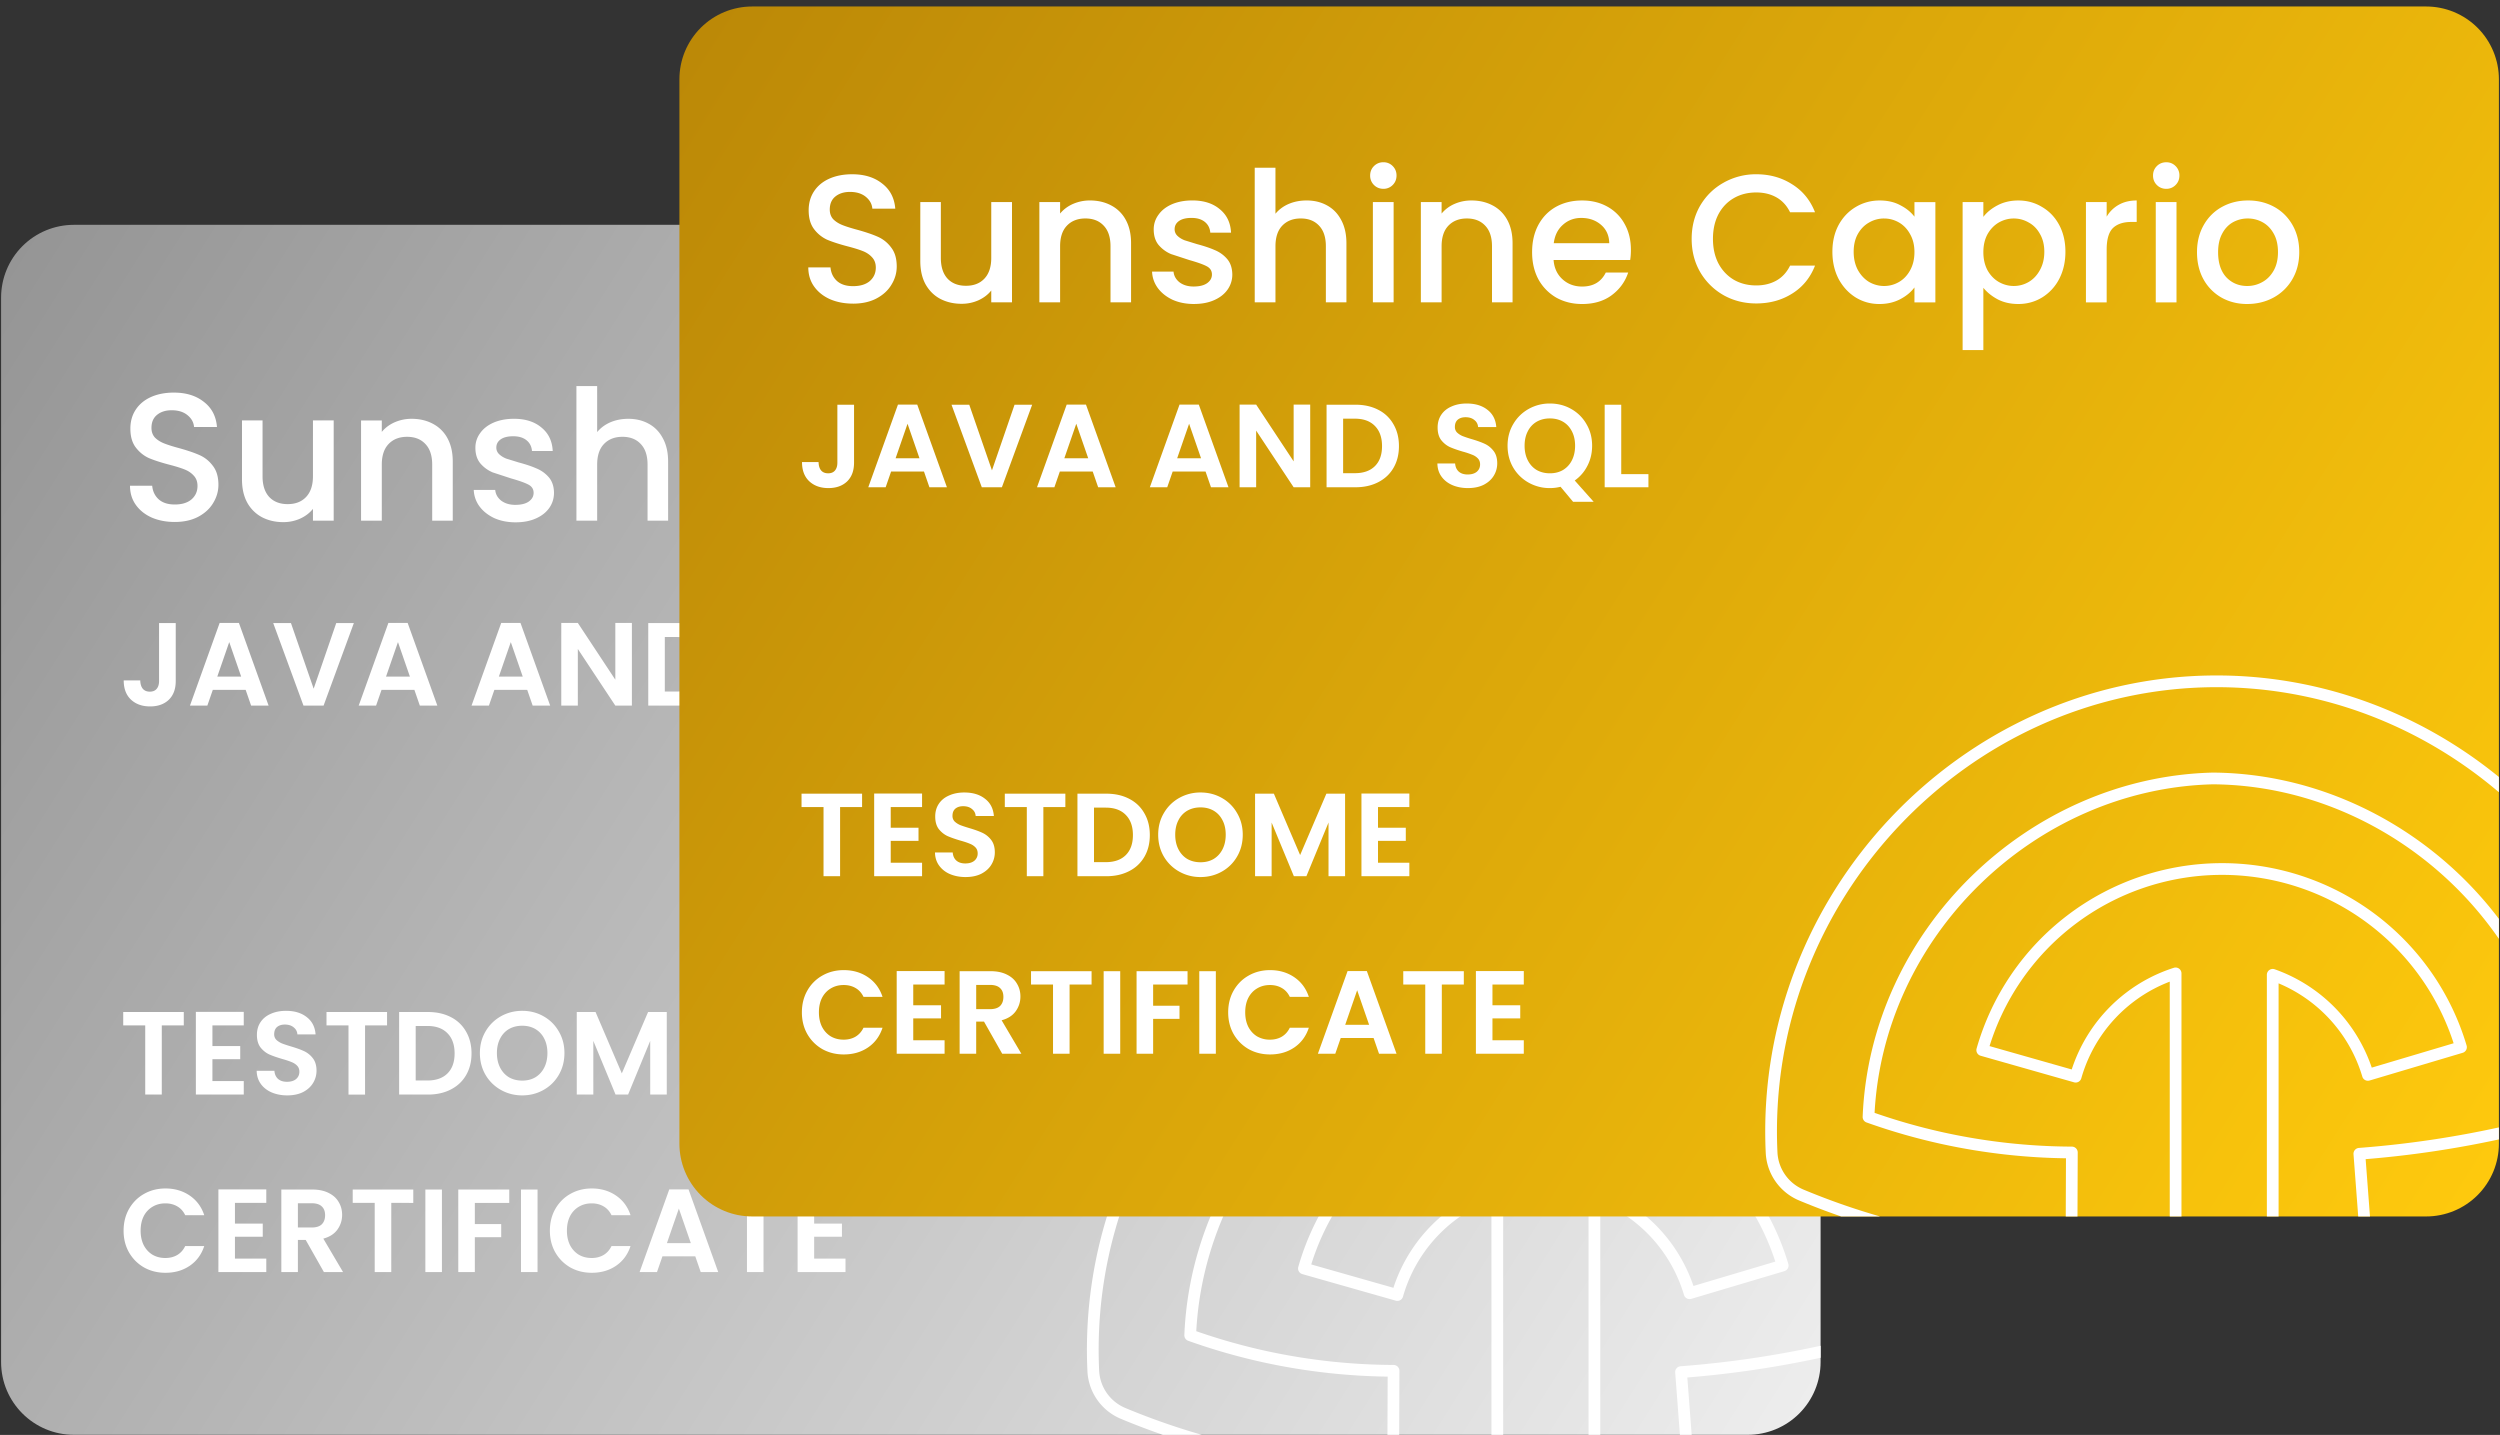 <svg xmlns="http://www.w3.org/2000/svg" width="338" height="194" fill="none" xmlns:v="https://vecta.io/nano"><rect width="100%" height="100%" fill="#333333" stroke="none"/><g clip-path="url(#C)"><path d="M.148 40.237a9.84 9.84 0 0 1 9.84-9.84h226.317a9.84 9.84 0 0 1 9.839 9.84v143.908a9.84 9.84 0 0 1-9.839 9.84H9.988c-5.434 0-9.84-4.406-9.84-9.84V40.237z" fill="url(#A)"/><path d="M246.792 182.615l8.305-2.12c-1.061-25.147-22.818-45.543-47.607-45.729-24.484.593-45.55 20.871-46.574 45.763 3.281 1.171 6.633 2.134 10.038 2.883a83.03 83.03 0 0 0 17.454 1.922l-.049 13.13a96.07 96.07 0 0 1-20.219-2.228l-.004-.001c-5.573-1.224-11.025-2.945-16.292-5.142-2.342-.977-3.912-3.216-4.031-5.752-1.611-34.386 25.979-63.402 59.644-63.705 34.212-.302 62.563 29.132 60.728 64.061-.142 2.711-1.938 5.054-4.517 5.896a150.4 150.4 0 0 1-14.024 3.838c-7.04 1.567-14.184 2.626-21.375 3.171l-.992-13.093a137.71 137.71 0 0 0 19.515-2.894z" stroke="#fff" stroke-width="1.586" stroke-linejoin="round"/><g fill="#fff"><path d="M220.963 164.184l-.472.637h0l.472-.637zm-5.398-2.87l.264-.748c-.243-.085-.512-.048-.722.101a.79.79 0 0 0-.335.647h.793zm12.87 13.532l-.761.226c.061.202.198.371.383.471s.402.123.604.063l-.226-.76zm12.584-3.746l.226.76a.79.79 0 0 0 .534-.986l-.76.226zm-12.239-17.466l-.472.637h0l.472-.637zm-20.273-6.623l.005.793h0l-.005-.793zm-20.19 6.871l-.48-.632h0l.48.632zm-12.024 17.614l-.763-.217c-.12.421.125.86.546.98l.217-.763zm12.629 3.592l-.217.762a.79.79 0 0 0 .98-.545l-.763-.217zm7.34-10.753l.48.631h0l-.48-.631zm6.173-3.214h.793a.79.79 0 0 0-1.035-.755l.242.755zm0 37.823h-.793c0 .438.355.793.793.793v-.793zm13.13 0v.793c.438 0 .793-.355.793-.793h-.793zm5.87-35.397a21.34 21.34 0 0 0-5.606-2.981l-.528 1.496c1.846.652 3.597 1.578 5.19 2.759l.944-1.274zm7.76 11.073c-1.32-4.434-4.043-8.32-7.76-11.073l-.944 1.274c3.441 2.549 5.962 6.147 7.183 10.251l1.521-.452zm11.597-4.28l-12.584 3.746.453 1.52 12.584-3.746-.453-1.52zm-12.484-16.069c5.724 4.242 9.918 10.227 11.951 17.055l1.52-.452c-2.131-7.158-6.527-13.431-12.527-17.877l-.944 1.274zm-19.796-6.467c7.125-.044 14.071 2.226 19.796 6.467l.944-1.274a34.5 34.5 0 0 0-20.75-6.779l.01 1.586zm-19.715 6.709a32.91 32.91 0 0 1 19.715-6.709l-.01-1.586a34.5 34.5 0 0 0-20.665 7.032l.96 1.263zm-11.741 17.2c1.949-6.853 6.069-12.889 11.741-17.2l-.96-1.263c-5.945 4.519-10.264 10.846-12.307 18.029l1.526.434zm12.083 2.612l-12.629-3.592-.434 1.526 12.629 3.591.434-1.525zm6.643-10.622a21.38 21.38 0 0 0-7.623 11.168l1.526.434c1.171-4.12 3.648-7.747 7.057-10.339l-.96-1.263zm6.411-3.337c-2.296.736-4.466 1.86-6.411 3.337l.96 1.263a19.78 19.78 0 0 1 5.935-3.089l-.484-1.511zm1.035 38.578v-37.823h-1.586v37.823h1.586zm12.337-.793h-13.13v1.586h13.13v-1.586zm-.793-36.837v37.63h1.586v-37.63h-1.586zM23.627 70.57c-1.148 0-2.181-.197-3.099-.59-.918-.41-1.64-.984-2.165-1.722s-.787-1.599-.787-2.583h3.001c.066.738.353 1.345.861 1.82.525.475 1.255.713 2.189.713.968 0 1.722-.23 2.263-.689.541-.476.812-1.082.812-1.82 0-.574-.172-1.041-.517-1.402-.328-.361-.746-.64-1.255-.836-.492-.197-1.181-.41-2.066-.64-1.115-.295-2.025-.59-2.73-.886-.689-.312-1.279-.787-1.771-1.427s-.738-1.492-.738-2.558c0-.984.246-1.845.738-2.583s1.181-1.304 2.066-1.697 1.911-.59 3.075-.59c1.656 0 3.009.418 4.059 1.255 1.066.82 1.656 1.952 1.771 3.395h-3.099c-.049-.623-.344-1.156-.886-1.599s-1.255-.664-2.14-.664c-.804 0-1.46.205-1.968.615s-.763 1-.763 1.771c0 .525.156.959.467 1.304.328.328.738.59 1.23.787s1.164.41 2.017.64c1.132.312 2.05.623 2.755.935.721.312 1.328.795 1.82 1.451.508.64.763 1.501.763 2.583 0 .869-.238 1.689-.713 2.46-.459.771-1.14 1.394-2.042 1.87-.886.459-1.935.689-3.149.689zm21.488-13.727v13.554h-2.804v-1.599c-.443.558-1.025 1-1.747 1.328a5.53 5.53 0 0 1-2.263.467c-1.066 0-2.025-.221-2.878-.664a4.9 4.9 0 0 1-1.993-1.968c-.476-.869-.713-1.919-.713-3.149v-7.97h2.78v7.552c0 1.214.303 2.148.91 2.804.607.64 1.435.959 2.485.959s1.878-.32 2.485-.959c.623-.656.935-1.591.935-2.804v-7.552h2.804zm10.539-.221c1.066 0 2.017.221 2.853.664a4.71 4.71 0 0 1 1.993 1.968c.476.869.713 1.919.713 3.149v7.995h-2.78v-7.577c0-1.213-.303-2.14-.91-2.78-.607-.656-1.435-.984-2.485-.984s-1.886.328-2.509.984c-.607.64-.91 1.566-.91 2.78v7.577h-2.804V56.843h2.804v1.55c.459-.558 1.041-.992 1.747-1.304a5.71 5.71 0 0 1 2.288-.467zM69.71 70.619c-1.066 0-2.025-.189-2.878-.566-.836-.394-1.501-.918-1.993-1.574a3.98 3.98 0 0 1-.787-2.239h2.903c.049.574.32 1.058.812 1.451.508.377 1.14.566 1.894.566.787 0 1.394-.148 1.82-.443.443-.312.664-.705.664-1.181 0-.508-.246-.886-.738-1.132-.476-.246-1.238-.517-2.288-.812l-2.484-.812a4.46 4.46 0 0 1-1.673-1.205c-.459-.541-.689-1.255-.689-2.14 0-.722.213-1.378.64-1.968.426-.607 1.033-1.082 1.82-1.427.803-.344 1.722-.517 2.755-.517 1.542 0 2.78.394 3.715 1.181.951.771 1.46 1.829 1.525 3.173h-2.804c-.049-.607-.295-1.091-.738-1.451s-1.041-.541-1.796-.541c-.738 0-1.304.139-1.697.418s-.59.648-.59 1.107c0 .361.131.664.394.91s.582.443.959.59l1.673.517c.984.262 1.788.533 2.411.812a4.35 4.35 0 0 1 1.648 1.181c.459.525.697 1.222.713 2.091 0 .771-.213 1.46-.64 2.066s-1.033 1.082-1.82 1.427c-.771.344-1.681.517-2.731.517zm15.232-13.997c1.033 0 1.951.221 2.755.664.82.443 1.46 1.099 1.919 1.968.476.869.713 1.919.713 3.149v7.995h-2.78v-7.577c0-1.213-.303-2.14-.91-2.78-.607-.656-1.435-.984-2.484-.984s-1.886.328-2.509.984c-.607.64-.91 1.566-.91 2.78v7.577h-2.804V52.194h2.804v6.224c.476-.574 1.074-1.017 1.796-1.328.738-.312 1.542-.467 2.411-.467zm10.391-1.574c-.508 0-.935-.172-1.279-.517a1.74 1.74 0 0 1-.517-1.279c0-.508.172-.935.517-1.279a1.74 1.74 0 0 1 1.279-.517c.492 0 .91.172 1.255.517s.517.771.517 1.279-.172.935-.517 1.279a1.71 1.71 0 0 1-1.255.517zm1.378 1.796v13.554h-2.804V56.843h2.804zm10.52-.221c1.066 0 2.017.221 2.854.664.852.443 1.517 1.099 1.992 1.968s.714 1.919.714 3.149v7.995h-2.78v-7.577c0-1.213-.304-2.14-.91-2.78-.607-.656-1.435-.984-2.485-.984s-1.886.328-2.509.984c-.607.64-.91 1.566-.91 2.78v7.577h-2.805V56.843h2.805v1.55a4.66 4.66 0 0 1 1.746-1.304c.722-.312 1.485-.467 2.288-.467zm21.56 6.666c0 .508-.033.968-.099 1.378h-10.356c.082 1.082.484 1.952 1.205 2.608s1.607.984 2.657.984c1.509 0 2.575-.631 3.198-1.894h3.026c-.41 1.246-1.157 2.271-2.239 3.075-1.066.787-2.394 1.181-3.985 1.181-1.296 0-2.46-.287-3.493-.861a6.43 6.43 0 0 1-2.411-2.46c-.574-1.066-.861-2.296-.861-3.69s.279-2.616.836-3.665c.574-1.066 1.37-1.886 2.387-2.46 1.033-.574 2.213-.861 3.542-.861 1.279 0 2.419.279 3.419.836a5.88 5.88 0 0 1 2.337 2.362c.558 1 .837 2.157.837 3.468zm-2.928-.886c-.016-1.033-.385-1.861-1.107-2.484s-1.615-.935-2.681-.935c-.968 0-1.796.312-2.485.935-.688.607-1.098 1.435-1.23 2.484h7.503zm11.143-.59c0-1.673.385-3.173 1.156-4.502.787-1.328 1.845-2.361 3.173-3.099a8.85 8.85 0 0 1 4.404-1.132c1.82 0 3.435.451 4.846 1.353 1.426.886 2.46 2.148 3.099 3.788h-3.37c-.443-.902-1.058-1.574-1.845-2.017s-1.697-.664-2.73-.664c-1.132 0-2.141.254-3.026.762s-1.583 1.238-2.091 2.189c-.492.951-.738 2.058-.738 3.321s.246 2.37.738 3.321c.508.951 1.205 1.689 2.091 2.214.885.508 1.894.763 3.026.763 1.033 0 1.943-.221 2.73-.664s1.402-1.115 1.845-2.017h3.37c-.639 1.64-1.673 2.903-3.099 3.788-1.411.886-3.026 1.328-4.846 1.328-1.608 0-3.075-.369-4.404-1.107a8.53 8.53 0 0 1-3.173-3.124c-.771-1.328-1.156-2.829-1.156-4.502zm19.026 1.746c0-1.361.279-2.566.836-3.616.574-1.05 1.345-1.861 2.313-2.435.984-.59 2.066-.886 3.247-.886 1.066 0 1.992.213 2.78.64.803.41 1.443.927 1.918 1.55v-1.968h2.829v13.554h-2.829V68.38c-.475.64-1.123 1.173-1.943 1.599s-1.755.64-2.804.64c-1.165 0-2.231-.295-3.198-.886-.968-.607-1.739-1.443-2.313-2.509-.557-1.082-.836-2.304-.836-3.665zm11.094.049c0-.935-.196-1.747-.59-2.435-.377-.689-.877-1.214-1.501-1.574s-1.295-.541-2.017-.541a3.96 3.96 0 0 0-2.017.541c-.623.344-1.132.861-1.525 1.55-.377.672-.566 1.476-.566 2.411s.189 1.755.566 2.46c.393.705.902 1.246 1.525 1.624.64.361 1.312.541 2.017.541.722 0 1.394-.18 2.017-.541s1.124-.886 1.501-1.574c.394-.705.59-1.525.59-2.46zm9.317-4.772c.476-.623 1.123-1.148 1.943-1.574s1.747-.64 2.78-.64c1.181 0 2.255.295 3.223.886.984.574 1.754 1.386 2.312 2.435s.836 2.255.836 3.616-.278 2.583-.836 3.665a6.33 6.33 0 0 1-2.312 2.509c-.968.59-2.042.886-3.223.886-1.033 0-1.951-.205-2.755-.615-.804-.426-1.46-.951-1.968-1.574v8.413h-2.804v-20h2.804v1.993zm8.241 4.723c0-.935-.197-1.738-.591-2.411-.377-.689-.885-1.205-1.525-1.55-.623-.361-1.295-.541-2.017-.541-.705 0-1.377.18-2.017.541-.623.361-1.132.886-1.525 1.574-.377.689-.566 1.501-.566 2.435s.189 1.755.566 2.46c.393.689.902 1.214 1.525 1.574.64.361 1.312.541 2.017.541.722 0 1.394-.18 2.017-.541.64-.377 1.148-.918 1.525-1.624.394-.705.591-1.525.591-2.46zm8.431-4.748a4.33 4.33 0 0 1 1.624-1.599c.688-.394 1.5-.59 2.435-.59v2.903h-.713c-1.099 0-1.936.279-2.51.836-.557.558-.836 1.525-.836 2.903v7.134h-2.804V56.843h2.804v1.968zm8.063-3.764c-.508 0-.934-.172-1.279-.517s-.516-.771-.516-1.279.172-.935.516-1.279.771-.517 1.279-.517c.492 0 .911.172 1.255.517a1.74 1.74 0 0 1 .517 1.279c0 .508-.173.935-.517 1.279a1.71 1.71 0 0 1-1.255.517zm1.378 1.796v13.554h-2.804V56.843h2.804zm9.561 13.776c-1.279 0-2.435-.287-3.468-.861a6.39 6.39 0 0 1-2.436-2.46c-.59-1.066-.885-2.296-.885-3.69 0-1.378.303-2.599.91-3.665s1.435-1.886 2.485-2.46 2.222-.861 3.517-.861 2.468.287 3.518.861 1.878 1.394 2.485 2.46.91 2.288.91 3.665-.312 2.599-.935 3.665a6.53 6.53 0 0 1-2.558 2.484c-1.066.574-2.247.861-3.543.861zm0-2.435a4.1 4.1 0 0 0 2.017-.517c.64-.344 1.157-.861 1.55-1.55s.591-1.525.591-2.509-.189-1.812-.566-2.484c-.377-.689-.878-1.205-1.501-1.55a4.1 4.1 0 0 0-2.017-.517 4.1 4.1 0 0 0-2.017.517c-.607.344-1.091.861-1.451 1.55-.361.672-.542 1.501-.542 2.484 0 1.46.369 2.591 1.107 3.395.755.787 1.698 1.181 2.829 1.181zM23.76 84.237v7.835c0 1.087-.314 1.935-.943 2.542-.629.597-1.471.895-2.526.895-1.066 0-1.929-.309-2.59-.927-.65-.618-.975-1.482-.975-2.59h2.238c.011.48.123.853.336 1.119.224.267.544.4.959.4.405 0 .714-.128.927-.384s.32-.608.32-1.055v-7.835h2.255zm9.455 9.034H28.77l-.736 2.127h-2.351l4.013-11.177h2.606l4.013 11.177H33.95l-.736-2.127zm-.608-1.791l-1.615-4.669-1.615 4.669h3.23zm15.235-7.243l-4.093 11.161h-2.718l-4.093-11.161h2.399l3.07 8.874 3.054-8.874h2.383zm8.186 9.034h-4.445l-.736 2.127h-2.35l4.013-11.177h2.606l4.014 11.177h-2.367l-.736-2.127zm-.608-1.791l-1.615-4.669-1.615 4.669h3.23zm15.863 1.791h-4.445l-.736 2.127h-2.35l4.013-11.177h2.606l4.013 11.177h-2.367l-.736-2.127zm-.608-1.791l-1.615-4.669-1.615 4.669h3.23zm14.756 3.918h-2.239l-5.069-7.659v7.659h-2.239V84.221h2.239l5.069 7.675v-7.675h2.239v11.177zm6.114-11.161c1.173 0 2.201.229 3.086.688a4.84 4.84 0 0 1 2.063 1.967c.49.842.736 1.823.736 2.942s-.245 2.1-.736 2.942a4.9 4.9 0 0 1-2.063 1.935c-.885.458-1.913.688-3.086.688h-3.901V84.237h3.901zm-.08 9.258c1.173 0 2.079-.32 2.718-.959s.959-1.54.959-2.702-.32-2.068-.959-2.718c-.639-.661-1.546-.991-2.718-.991h-1.583v7.371h1.583zm15.303 2.015c-.778 0-1.482-.133-2.111-.4a3.46 3.46 0 0 1-1.471-1.151c-.363-.501-.549-1.093-.559-1.775h2.398c.032.458.192.821.48 1.087.298.266.703.4 1.215.4.522 0 .933-.123 1.231-.368.299-.256.448-.586.448-.991 0-.331-.101-.602-.304-.816a2.03 2.03 0 0 0-.767-.496 10.56 10.56 0 0 0-1.248-.416c-.724-.213-1.316-.421-1.774-.624-.448-.213-.837-.528-1.168-.943-.319-.426-.479-.991-.479-1.695 0-.661.165-1.237.495-1.727s.794-.863 1.391-1.119c.597-.266 1.28-.4 2.047-.4 1.151 0 2.084.282 2.798.847.725.554 1.125 1.332 1.2 2.334h-2.463a1.24 1.24 0 0 0-.496-.943c-.298-.256-.698-.384-1.199-.384-.437 0-.789.112-1.055.336-.256.224-.384.549-.384.975a1.05 1.05 0 0 0 .288.752 2.6 2.6 0 0 0 .735.48c.299.117.715.256 1.248.416.725.213 1.316.426 1.775.64s.852.533 1.183.959.495.986.495 1.679a3.16 3.16 0 0 1-.463 1.663c-.309.512-.762.922-1.359 1.231-.597.299-1.306.448-2.127.448zm14.205 1.855l-1.695-2.031a5.91 5.91 0 0 1-1.439.176 5.78 5.78 0 0 1-2.878-.736 5.51 5.51 0 0 1-2.079-2.031c-.512-.874-.767-1.86-.767-2.958 0-1.087.255-2.063.767-2.926.512-.874 1.205-1.556 2.079-2.047a5.78 5.78 0 0 1 2.878-.736c1.055 0 2.015.245 2.878.736a5.36 5.36 0 0 1 2.063 2.047c.511.863.767 1.839.767 2.926 0 .991-.213 1.898-.639 2.718a5.41 5.41 0 0 1-1.711 1.983l2.558 2.878h-2.782zm-6.556-7.579c0 .746.144 1.402.432 1.967s.687 1.002 1.199 1.311c.522.299 1.119.448 1.791.448s1.263-.149 1.775-.448a3.18 3.18 0 0 0 1.199-1.311c.288-.565.432-1.221.432-1.967s-.144-1.396-.432-1.951c-.288-.565-.688-.997-1.199-1.295s-1.104-.448-1.775-.448-1.269.149-1.791.448a3.07 3.07 0 0 0-1.199 1.295c-.288.554-.432 1.205-.432 1.951zm13.065 3.838h3.678v1.775h-5.916V84.237h2.238v9.386z"/><path d="M24.847 136.824v1.807h-2.974v9.354h-2.239v-9.354H16.66v-1.807h8.187zm3.872 1.807v2.798h3.758v1.775h-3.758v2.958h4.237v1.823H26.48v-11.177h6.476v1.823h-4.237zm10.125 9.466c-.778 0-1.482-.134-2.111-.4-.618-.267-1.109-.65-1.471-1.151s-.549-1.093-.56-1.775h2.398c.032.458.192.82.48 1.087.298.266.703.4 1.215.4.522 0 .933-.123 1.231-.368.299-.256.448-.586.448-.991 0-.331-.101-.603-.304-.816s-.458-.378-.767-.496c-.299-.127-.714-.266-1.247-.415-.725-.213-1.317-.421-1.775-.624-.448-.213-.837-.528-1.167-.943-.32-.427-.48-.992-.48-1.695 0-.661.165-1.237.496-1.727s.794-.864 1.391-1.119c.597-.267 1.279-.4 2.047-.4 1.151 0 2.084.282 2.798.847.725.555 1.125 1.333 1.199 2.335h-2.462c-.021-.384-.187-.698-.496-.944-.298-.255-.698-.383-1.199-.383-.437 0-.789.112-1.055.335-.256.224-.384.549-.384.976a1.05 1.05 0 0 0 .288.751c.203.192.448.352.736.48.298.117.714.256 1.247.416.725.213 1.316.426 1.775.639a3.19 3.19 0 0 1 1.183.96c.33.426.496.986.496 1.679a3.16 3.16 0 0 1-.464 1.663c-.309.511-.762.922-1.359 1.231-.597.298-1.306.448-2.127.448zm13.485-11.273v1.807h-2.974v9.354h-2.239v-9.354h-2.974v-1.807h8.187zm5.535 0c1.173 0 2.201.229 3.086.687a4.84 4.84 0 0 1 2.063 1.967c.49.842.736 1.823.736 2.942s-.245 2.1-.736 2.942c-.48.832-1.167 1.477-2.063 1.935-.885.458-1.913.688-3.086.688h-3.901v-11.161h3.901zm-.08 9.258c1.173 0 2.079-.32 2.718-.96s.959-1.54.959-2.702-.32-2.068-.959-2.718c-.64-.661-1.546-.991-2.718-.991h-1.583v7.371h1.583zm12.821 2.015c-1.045 0-2.004-.246-2.878-.736a5.5 5.5 0 0 1-2.079-2.031c-.512-.874-.767-1.86-.767-2.958 0-1.087.256-2.062.767-2.926a5.48 5.48 0 0 1 2.079-2.047c.874-.49 1.833-.735 2.878-.735 1.055 0 2.015.245 2.878.735.874.491 1.562 1.173 2.063 2.047.512.864.767 1.839.767 2.926 0 1.098-.256 2.084-.767 2.958-.501.864-1.189 1.541-2.063 2.031s-1.834.736-2.878.736zm0-1.999c.672 0 1.263-.149 1.775-.448.512-.309.911-.746 1.199-1.311s.432-1.221.432-1.967-.144-1.396-.432-1.951a3.08 3.08 0 0 0-1.199-1.295c-.512-.298-1.103-.447-1.775-.447s-1.269.149-1.791.447c-.512.299-.912.731-1.199 1.295-.288.555-.432 1.205-.432 1.951s.144 1.402.432 1.967.688 1.002 1.199 1.311c.522.299 1.119.448 1.791.448zm19.542-9.274v11.161h-2.239v-7.26l-2.99 7.26h-1.695l-3.006-7.26v7.26h-2.239v-11.161h2.542l3.55 8.298 3.55-8.298h2.526zm4.452 1.807v2.798h3.758v1.775h-3.758v2.958h4.237v1.823H92.36v-11.177h6.476v1.823h-4.237zm-77.89 27.757c0-1.098.245-2.078.735-2.942.501-.874 1.178-1.551 2.031-2.031.863-.49 1.828-.735 2.894-.735 1.247 0 2.34.32 3.278.959s1.594 1.525 1.967 2.655h-2.574c-.256-.533-.618-.933-1.087-1.2-.458-.266-.991-.399-1.599-.399-.65 0-1.231.154-1.743.463a3.13 3.13 0 0 0-1.183 1.279c-.277.555-.416 1.205-.416 1.951 0 .736.139 1.386.416 1.951.288.554.682.986 1.183 1.295.512.299 1.093.448 1.743.448.608 0 1.141-.133 1.599-.4.469-.277.832-.682 1.087-1.215h2.574c-.373 1.14-1.029 2.031-1.967 2.67-.927.629-2.02.944-3.278.944-1.066 0-2.031-.24-2.894-.72-.853-.49-1.53-1.167-2.031-2.031-.49-.863-.735-1.844-.735-2.942zm15.056-3.757v2.798h3.758v1.775h-3.758v2.958h4.237v1.823h-6.476v-11.177h6.476v1.823h-4.237zm12.028 9.354l-2.463-4.35h-1.055v4.35h-2.239v-11.161h4.189c.863 0 1.599.154 2.207.463.608.299 1.061.709 1.359 1.232.309.511.464 1.087.464 1.727 0 .735-.213 1.401-.64 1.998-.426.587-1.061.992-1.903 1.216l2.67 4.525h-2.59zm-3.518-6.029h1.871c.608 0 1.061-.143 1.359-.431.298-.299.448-.709.448-1.231 0-.512-.149-.907-.448-1.184-.298-.287-.752-.431-1.359-.431h-1.871v3.277zm15.6-5.132v1.807H52.9v9.354h-2.239v-9.354h-2.974v-1.807h8.187zm3.872 0v11.161h-2.239v-11.161h2.239zm9.103 0v1.807h-4.653v2.862h3.566v1.775h-3.566v4.717h-2.239v-11.161h6.892zm3.826 0v11.161h-2.239v-11.161h2.239zm1.668 5.564c0-1.098.245-2.078.736-2.942.501-.874 1.178-1.551 2.031-2.031.863-.49 1.828-.735 2.894-.735 1.247 0 2.34.32 3.278.959s1.594 1.525 1.967 2.655h-2.574c-.256-.533-.618-.933-1.087-1.2-.458-.266-.991-.399-1.599-.399-.65 0-1.231.154-1.743.463a3.13 3.13 0 0 0-1.183 1.279c-.277.555-.416 1.205-.416 1.951 0 .736.139 1.386.416 1.951.288.554.682.986 1.183 1.295.512.299 1.093.448 1.743.448.608 0 1.141-.133 1.599-.4.469-.277.832-.682 1.087-1.215h2.574c-.373 1.14-1.029 2.031-1.967 2.67-.927.629-2.02.944-3.278.944-1.066 0-2.031-.24-2.894-.72-.853-.49-1.53-1.167-2.031-2.031-.49-.863-.736-1.844-.736-2.942zm19.661 3.47h-4.445l-.736 2.127h-2.351l4.013-11.177h2.606l4.013 11.177h-2.367l-.735-2.127zm-.608-1.791l-1.615-4.669-1.615 4.669h3.23zm12.805-7.243v1.807h-2.974v9.354h-2.239v-9.354h-2.974v-1.807h8.187zm3.872 1.807v2.798h3.757v1.775h-3.757v2.958h4.237v1.823h-6.476v-11.177h6.476v1.823h-4.237z"/></g></g><g clip-path="url(#D)"><path d="M91.856 10.718a9.84 9.84 0 0 1 9.839-9.84h226.317a9.84 9.84 0 0 1 9.839 9.84v143.907a9.84 9.84 0 0 1-9.839 9.84H101.695a9.84 9.84 0 0 1-9.839-9.84V10.718z" fill="url(#B)"/><path d="M338.499 153.095l8.305-2.12c-1.061-25.147-22.818-45.543-47.607-45.728-24.484.593-45.55 20.87-46.574 45.763a82.56 82.56 0 0 0 10.038 2.882 83.03 83.03 0 0 0 17.454 1.923l-.049 13.13c-6.8-.026-13.577-.773-20.219-2.228l-.004-.001c-5.573-1.225-11.025-2.946-16.292-5.142-2.342-.977-3.912-3.217-4.031-5.752-1.61-34.386 25.979-63.403 59.644-63.705 34.212-.303 62.563 29.131 60.728 64.061-.142 2.71-1.938 5.053-4.517 5.896a150.4 150.4 0 0 1-14.024 3.838c-7.04 1.566-14.184 2.626-21.375 3.17l-.992-13.092c6.566-.497 13.088-1.465 19.515-2.895z" stroke="#fff" stroke-width="1.586" stroke-linejoin="round"/><g fill="#fff"><path d="M312.67 134.664l-.472.637h0l.472-.637zm-5.398-2.869l.264-.748c-.243-.086-.512-.048-.722.1s-.335.39-.335.648h.793zm12.87 13.531l-.76.227c.06.201.197.371.382.471s.402.122.604.062l-.226-.76zm12.584-3.746l.226.76a.79.79 0 0 0 .471-.382c.1-.185.123-.402.063-.604l-.76.226zm-12.239-17.465l-.472.637h0l.472-.637zm-20.273-6.624l.005.793h0l-.005-.793zm-20.19 6.871l-.48-.631h0l.48.631zM268 141.976l-.763-.217c-.12.422.125.86.546.98l.217-.763zm12.629 3.592l-.217.763a.8.8 0 0 0 .603-.07c.184-.103.319-.274.377-.476l-.763-.217zm7.34-10.753l.48.632h0l-.48-.632zm6.173-3.213h.793c0-.253-.121-.491-.326-.641a.79.79 0 0 0-.709-.114l.242.755zm0 37.823h-.793c0 .438.355.793.793.793v-.793zm13.13 0v.793c.438 0 .793-.355.793-.793h-.793zm5.87-35.398c-1.721-1.275-3.612-2.276-5.606-2.98l-.528 1.495c1.846.652 3.597 1.579 5.19 2.759l.944-1.274zm7.76 11.073c-1.32-4.433-4.043-8.319-7.76-11.073l-.944 1.274c3.441 2.55 5.962 6.147 7.184 10.252l1.52-.453zm11.597-4.28l-12.584 3.746.453 1.52 12.584-3.746-.453-1.52zm-12.484-16.068c5.724 4.241 9.918 10.226 11.951 17.055l1.52-.453c-2.131-7.158-6.527-13.431-12.527-17.877l-.944 1.275zm-19.796-6.468c7.125-.043 14.071 2.226 19.796 6.468l.944-1.275c-6.001-4.446-13.282-6.824-20.75-6.779l.01 1.586zm-19.715 6.71c5.672-4.312 12.591-6.666 19.715-6.71l-.01-1.586c-7.468.046-14.719 2.514-20.665 7.033l.96 1.263zm-11.741 17.199a32.91 32.91 0 0 1 11.741-17.199l-.96-1.263a34.5 34.5 0 0 0-12.307 18.028l1.526.434zm12.083 2.612l-12.629-3.591-.434 1.525 12.629 3.592.434-1.526zm6.644-10.621c-3.683 2.799-6.358 6.718-7.624 11.167l1.526.434a19.78 19.78 0 0 1 7.057-10.338l-.959-1.263zm6.41-3.337a21.34 21.34 0 0 0-6.41 3.337l.959 1.263a19.76 19.76 0 0 1 5.935-3.09l-.484-1.51zm1.035 38.578v-37.823h-1.586v37.823h1.586zm12.337-.793h-13.13v1.586h13.13v-1.586zm-.793-36.837v37.63h1.586v-37.63h-1.586zM115.334 41.05c-1.148 0-2.181-.197-3.1-.59-.918-.41-1.64-.984-2.165-1.722s-.787-1.599-.787-2.583h3.001c.066.738.353 1.345.861 1.82.525.476 1.255.713 2.19.713.967 0 1.722-.23 2.263-.689.541-.476.812-1.082.812-1.82 0-.574-.173-1.041-.517-1.402-.328-.361-.746-.64-1.254-.836-.492-.197-1.181-.41-2.067-.64-1.115-.295-2.025-.59-2.73-.886a4.62 4.62 0 0 1-1.772-1.427c-.492-.64-.738-1.492-.738-2.558 0-.984.246-1.845.738-2.583s1.181-1.304 2.067-1.697 1.91-.59 3.075-.59c1.656 0 3.009.418 4.059 1.255 1.066.82 1.656 1.951 1.771 3.395h-3.1c-.049-.623-.344-1.156-.885-1.599s-1.255-.664-2.14-.664c-.804 0-1.46.205-1.968.615s-.763 1-.763 1.771c0 .525.156.959.467 1.304.328.328.738.59 1.23.787s1.165.41 2.018.64c1.131.312 2.05.623 2.755.935a4.46 4.46 0 0 1 1.82 1.451c.508.64.763 1.501.763 2.583 0 .869-.238 1.689-.714 2.46-.459.771-1.14 1.394-2.042 1.87-.885.459-1.935.689-3.148.689zm21.488-13.727v13.554h-2.804v-1.599c-.443.558-1.025 1-1.747 1.328a5.53 5.53 0 0 1-2.263.467c-1.066 0-2.026-.221-2.878-.664-.837-.443-1.501-1.099-1.993-1.968-.476-.869-.713-1.919-.713-3.149v-7.97h2.779v7.552c0 1.214.304 2.148.911 2.804.606.639 1.435.959 2.484.959s1.878-.32 2.485-.959c.623-.656.935-1.591.935-2.804v-7.552h2.804zm10.539-.221c1.066 0 2.017.221 2.853.664a4.71 4.71 0 0 1 1.993 1.968c.476.869.713 1.919.713 3.149v7.995h-2.78v-7.577c0-1.213-.303-2.14-.91-2.78-.607-.656-1.435-.984-2.484-.984s-1.886.328-2.509.984c-.607.64-.911 1.566-.911 2.78v7.577h-2.804V27.323h2.804v1.55c.46-.558 1.042-.992 1.747-1.304a5.71 5.71 0 0 1 2.288-.467zm14.056 13.997c-1.066 0-2.025-.189-2.878-.566-.836-.394-1.5-.918-1.992-1.574-.492-.672-.755-1.419-.788-2.239h2.903c.049.574.32 1.058.812 1.451.508.377 1.14.566 1.894.566.787 0 1.394-.148 1.82-.443.443-.312.665-.705.665-1.181 0-.508-.246-.886-.738-1.132-.476-.246-1.239-.517-2.288-.812l-2.485-.812c-.639-.262-1.197-.664-1.672-1.205-.46-.541-.689-1.255-.689-2.14 0-.722.213-1.378.639-1.968.427-.607 1.033-1.082 1.821-1.427.803-.344 1.722-.517 2.755-.517 1.541 0 2.78.394 3.714 1.181.952.771 1.46 1.829 1.526 3.173h-2.805c-.049-.607-.295-1.091-.738-1.451s-1.041-.541-1.796-.541c-.738 0-1.303.139-1.697.418s-.59.648-.59 1.107a1.2 1.2 0 0 0 .393.91c.263.246.582.443.96.59l1.672.517c.984.262 1.788.533 2.411.812a4.36 4.36 0 0 1 1.648 1.181c.46.525.697 1.222.714 2.091a3.5 3.5 0 0 1-.64 2.066c-.427.607-1.033 1.082-1.82 1.427-.771.344-1.681.517-2.731.517zm15.232-13.997c1.033 0 1.951.221 2.755.664.82.443 1.46 1.099 1.919 1.968.475.869.713 1.919.713 3.149v7.995h-2.78v-7.577c0-1.213-.303-2.14-.91-2.78-.607-.656-1.435-.984-2.484-.984s-1.886.328-2.51.984c-.606.64-.91 1.566-.91 2.78v7.577h-2.804V22.674h2.804v6.224c.476-.574 1.074-1.017 1.796-1.328.738-.312 1.542-.467 2.411-.467zm10.391-1.574c-.508 0-.935-.172-1.279-.517a1.74 1.74 0 0 1-.517-1.279c0-.508.172-.935.517-1.279a1.74 1.74 0 0 1 1.279-.517 1.71 1.71 0 0 1 1.255.517c.344.344.516.771.516 1.279s-.172.935-.516 1.279a1.71 1.71 0 0 1-1.255.517zm1.378 1.796v13.554h-2.805V27.323h2.805zm10.52-.221c1.066 0 2.017.221 2.854.664.852.443 1.517 1.099 1.992 1.968s.714 1.919.714 3.149v7.995h-2.78v-7.577c0-1.213-.303-2.14-.91-2.78-.607-.656-1.435-.984-2.485-.984s-1.886.328-2.509.984c-.607.64-.91 1.566-.91 2.78v7.577h-2.805V27.323h2.805v1.55a4.66 4.66 0 0 1 1.746-1.304c.722-.312 1.485-.467 2.288-.467zm21.56 6.667c0 .508-.033.968-.099 1.378h-10.356c.082 1.082.484 1.952 1.205 2.608s1.607.984 2.657.984c1.509 0 2.575-.631 3.198-1.894h3.026c-.41 1.246-1.157 2.271-2.239 3.075-1.066.787-2.394 1.181-3.985 1.181-1.296 0-2.46-.287-3.493-.861a6.43 6.43 0 0 1-2.411-2.46c-.574-1.066-.861-2.296-.861-3.69s.279-2.616.836-3.665c.574-1.066 1.37-1.886 2.387-2.46 1.033-.574 2.214-.861 3.542-.861 1.279 0 2.419.279 3.419.836a5.88 5.88 0 0 1 2.337 2.362c.558 1 .837 2.156.837 3.469zm-2.928-.886c-.016-1.033-.385-1.861-1.107-2.485s-1.615-.935-2.681-.935c-.968 0-1.796.312-2.485.935-.688.607-1.098 1.435-1.23 2.485h7.503zm11.143-.59c0-1.673.385-3.173 1.156-4.502.787-1.328 1.845-2.361 3.173-3.1a8.85 8.85 0 0 1 4.404-1.132c1.82 0 3.435.451 4.846 1.353 1.426.886 2.46 2.148 3.099 3.788h-3.37c-.443-.902-1.058-1.574-1.845-2.017s-1.697-.664-2.73-.664c-1.132 0-2.141.254-3.026.762s-1.583 1.238-2.091 2.189c-.492.951-.738 2.058-.738 3.321s.246 2.37.738 3.321c.508.951 1.205 1.689 2.091 2.214.885.508 1.894.763 3.026.763 1.033 0 1.943-.221 2.73-.664s1.402-1.115 1.845-2.017h3.37c-.639 1.64-1.673 2.903-3.099 3.788-1.411.886-3.026 1.328-4.846 1.328-1.608 0-3.075-.369-4.404-1.107a8.53 8.53 0 0 1-3.173-3.124c-.771-1.328-1.156-2.829-1.156-4.502zm19.026 1.747c0-1.361.279-2.566.836-3.616.574-1.05 1.345-1.861 2.313-2.435.984-.59 2.066-.886 3.247-.886 1.066 0 1.992.213 2.78.64.803.41 1.443.927 1.918 1.55v-1.968h2.829V40.88h-2.829v-2.017c-.475.64-1.123 1.173-1.943 1.599s-1.755.64-2.804.64c-1.165 0-2.231-.295-3.198-.886-.968-.607-1.739-1.443-2.313-2.509-.557-1.082-.836-2.304-.836-3.665zm11.094.049c0-.935-.196-1.747-.59-2.435-.377-.689-.877-1.214-1.501-1.574s-1.295-.541-2.017-.541a3.96 3.96 0 0 0-2.017.541c-.623.344-1.132.861-1.525 1.55-.377.672-.566 1.476-.566 2.411s.189 1.755.566 2.46c.393.705.902 1.246 1.525 1.624.64.361 1.312.541 2.017.541.722 0 1.394-.18 2.017-.541s1.124-.886 1.501-1.574c.394-.705.59-1.525.59-2.46zm9.317-4.772c.476-.623 1.123-1.148 1.943-1.574s1.747-.64 2.78-.64c1.181 0 2.255.295 3.223.886.984.574 1.754 1.386 2.312 2.435s.836 2.255.836 3.616-.278 2.583-.836 3.665a6.33 6.33 0 0 1-2.312 2.509c-.968.59-2.042.886-3.223.886-1.033 0-1.951-.205-2.755-.615-.804-.426-1.46-.951-1.968-1.574v8.413h-2.804V27.323h2.804v1.993zm8.241 4.723c0-.935-.197-1.738-.59-2.411-.378-.689-.886-1.205-1.526-1.55-.623-.361-1.295-.541-2.017-.541-.705 0-1.377.18-2.017.541-.623.361-1.132.886-1.525 1.574-.377.689-.566 1.501-.566 2.435s.189 1.755.566 2.46c.393.689.902 1.214 1.525 1.574.64.361 1.312.541 2.017.541.722 0 1.394-.18 2.017-.541.64-.377 1.148-.918 1.526-1.624.393-.705.59-1.525.59-2.46zm8.431-4.748a4.33 4.33 0 0 1 1.624-1.599c.688-.394 1.5-.59 2.435-.59v2.903h-.713c-1.099 0-1.936.279-2.51.836-.557.558-.836 1.525-.836 2.903v7.134h-2.804V27.323h2.804v1.968zm8.064-3.764c-.509 0-.935-.172-1.28-.517s-.516-.771-.516-1.279.172-.935.516-1.279.771-.517 1.28-.517c.492 0 .91.172 1.254.517a1.74 1.74 0 0 1 .517 1.279c0 .508-.172.935-.517 1.279a1.71 1.71 0 0 1-1.254.517zm1.377 1.796v13.554h-2.804V27.323h2.804zm9.561 13.776c-1.279 0-2.435-.287-3.468-.861a6.39 6.39 0 0 1-2.436-2.46c-.59-1.066-.885-2.296-.885-3.69 0-1.378.303-2.599.91-3.665s1.435-1.886 2.485-2.46 2.222-.861 3.517-.861 2.468.287 3.518.861 1.878 1.394 2.485 2.46.91 2.288.91 3.665-.312 2.599-.935 3.665a6.53 6.53 0 0 1-2.558 2.484c-1.066.574-2.247.861-3.543.861zm0-2.435a4.1 4.1 0 0 0 2.017-.517c.64-.344 1.157-.861 1.55-1.55s.591-1.525.591-2.509-.189-1.812-.566-2.484c-.377-.689-.878-1.205-1.501-1.55a4.1 4.1 0 0 0-2.017-.517 4.1 4.1 0 0 0-2.017.517c-.607.344-1.091.861-1.451 1.55-.361.672-.542 1.501-.542 2.484 0 1.46.369 2.591 1.107 3.395.755.787 1.698 1.181 2.829 1.181zM115.467 54.717v7.835c0 1.087-.315 1.935-.944 2.542-.629.597-1.471.895-2.526.895-1.066 0-1.93-.309-2.591-.927-.65-.618-.975-1.482-.975-2.59h2.239c.01.48.122.853.335 1.119.224.267.544.4.96.4.405 0 .714-.128.927-.384s.32-.608.32-1.055v-7.835h2.255zm9.455 9.034h-4.446l-.735 2.127h-2.351l4.014-11.177h2.606l4.014 11.177h-2.367l-.735-2.127zm-.608-1.791l-1.615-4.669-1.615 4.669h3.23zm15.235-7.243l-4.093 11.161h-2.718l-4.094-11.161h2.399l3.07 8.874 3.054-8.874h2.382zm8.186 9.034h-4.445l-.736 2.127h-2.35l4.013-11.177h2.607l4.013 11.177h-2.366l-.736-2.127zm-.608-1.791l-1.615-4.669-1.615 4.669h3.23zm15.864 1.791h-4.445l-.736 2.127h-2.35l4.013-11.177h2.606l4.014 11.177h-2.367l-.735-2.127zm-.608-1.791l-1.615-4.669-1.615 4.669h3.23zm14.756 3.917H174.9l-5.068-7.659v7.659h-2.239V54.701h2.239l5.068 7.675v-7.675h2.239v11.177zm6.114-11.161c1.172 0 2.201.229 3.086.688a4.83 4.83 0 0 1 2.062 1.967c.491.842.736 1.823.736 2.942s-.245 2.1-.736 2.942c-.479.832-1.167 1.476-2.062 1.935-.885.458-1.914.688-3.086.688h-3.902V54.717h3.902zm-.08 9.258c1.172 0 2.078-.32 2.718-.959s.959-1.54.959-2.702-.32-2.068-.959-2.718c-.64-.661-1.546-.991-2.718-.991h-1.583v7.371h1.583zm15.303 2.015c-.778 0-1.482-.133-2.111-.4-.618-.267-1.108-.65-1.471-1.151s-.549-1.093-.559-1.775h2.398c.032.458.192.821.48 1.087.298.267.703.4 1.215.4.522 0 .933-.123 1.231-.368.299-.256.448-.586.448-.991 0-.331-.101-.602-.304-.816a2.03 2.03 0 0 0-.767-.496 10.56 10.56 0 0 0-1.248-.416c-.724-.213-1.316-.421-1.774-.624-.448-.213-.837-.528-1.168-.943-.319-.426-.479-.991-.479-1.695 0-.661.165-1.236.495-1.727s.795-.863 1.391-1.119c.597-.267 1.28-.4 2.047-.4 1.151 0 2.084.282 2.798.847.725.554 1.125 1.333 1.2 2.334h-2.463a1.24 1.24 0 0 0-.496-.943c-.298-.256-.698-.384-1.199-.384-.437 0-.789.112-1.055.336-.256.224-.384.549-.384.975a1.05 1.05 0 0 0 .288.752 2.59 2.59 0 0 0 .736.48 16.73 16.73 0 0 0 1.247.416c.725.213 1.316.426 1.775.64s.852.533 1.183.959.496.986.496 1.679a3.16 3.16 0 0 1-.464 1.663c-.309.512-.762.922-1.359 1.231-.597.299-1.306.448-2.127.448zm14.205 1.855l-1.695-2.031a5.91 5.91 0 0 1-1.439.176 5.78 5.78 0 0 1-2.878-.736 5.51 5.51 0 0 1-2.079-2.031c-.512-.874-.767-1.86-.767-2.958 0-1.087.255-2.063.767-2.926.512-.874 1.205-1.556 2.079-2.047a5.78 5.78 0 0 1 2.878-.736c1.055 0 2.015.245 2.878.736a5.36 5.36 0 0 1 2.063 2.047c.511.863.767 1.839.767 2.926 0 .991-.213 1.898-.639 2.718a5.41 5.41 0 0 1-1.711 1.983l2.558 2.878h-2.782zm-6.556-7.579c0 .746.144 1.402.432 1.967s.687 1.002 1.199 1.311c.522.298 1.119.448 1.791.448s1.263-.149 1.775-.448a3.18 3.18 0 0 0 1.199-1.311c.288-.565.432-1.221.432-1.967s-.144-1.396-.432-1.951c-.288-.565-.688-.997-1.199-1.295s-1.103-.448-1.775-.448-1.269.149-1.791.448a3.07 3.07 0 0 0-1.199 1.295c-.288.554-.432 1.204-.432 1.951zm13.066 3.838h3.677v1.775h-5.916V54.717h2.239v9.386z"/><path d="M116.554 107.304v1.807h-2.974v9.354h-2.239v-9.354h-2.974v-1.807h8.187zm3.872 1.807v2.798h3.757v1.775h-3.757v2.958h4.237v1.823h-6.476v-11.177h6.476v1.823h-4.237zm10.125 9.466c-.778 0-1.482-.133-2.111-.4a3.46 3.46 0 0 1-1.471-1.151c-.362-.501-.549-1.093-.559-1.775h2.398c.032.459.192.821.48 1.087.298.267.703.4 1.215.4.522 0 .933-.122 1.231-.368a1.24 1.24 0 0 0 .448-.991c0-.33-.101-.602-.304-.815s-.458-.379-.767-.496c-.299-.128-.715-.267-1.248-.416-.725-.213-1.316-.421-1.775-.623-.447-.214-.836-.528-1.167-.944-.32-.426-.479-.991-.479-1.695 0-.661.165-1.236.495-1.727s.794-.863 1.391-1.119c.597-.266 1.28-.4 2.047-.4 1.151 0 2.084.283 2.798.848.725.554 1.125 1.332 1.199 2.334h-2.462c-.021-.383-.187-.698-.496-.943-.298-.256-.698-.384-1.199-.384-.437 0-.789.112-1.055.336-.256.224-.384.549-.384.975a1.05 1.05 0 0 0 .288.752c.202.192.448.352.735.48.299.117.715.255 1.248.415.724.213 1.316.427 1.774.64a3.19 3.19 0 0 1 1.184.959c.33.427.495.986.495 1.679a3.16 3.16 0 0 1-.463 1.663c-.309.512-.763.922-1.359 1.231-.597.299-1.306.448-2.127.448zm13.485-11.273v1.807h-2.974v9.354h-2.238v-9.354h-2.975v-1.807h8.187zm5.535 0c1.173 0 2.201.229 3.086.688.896.458 1.583 1.114 2.063 1.967.49.842.735 1.822.735 2.942s-.245 2.1-.735 2.942a4.9 4.9 0 0 1-2.063 1.935c-.885.458-1.913.687-3.086.687h-3.901v-11.161h3.901zm-.08 9.258c1.173 0 2.079-.319 2.718-.959s.96-1.54.96-2.702-.32-2.068-.96-2.719c-.639-.661-1.545-.991-2.718-.991h-1.583v7.371h1.583zm12.821 2.015a5.78 5.78 0 0 1-2.879-.736 5.5 5.5 0 0 1-2.078-2.03c-.512-.874-.768-1.86-.768-2.958 0-1.088.256-2.063.768-2.926a5.46 5.46 0 0 1 2.078-2.047 5.79 5.79 0 0 1 2.879-.736c1.055 0 2.014.246 2.878.736a5.35 5.35 0 0 1 2.062 2.047c.512.863.768 1.838.768 2.926 0 1.098-.256 2.084-.768 2.958a5.39 5.39 0 0 1-2.062 2.03c-.874.491-1.834.736-2.878.736zm0-1.999c.671 0 1.263-.149 1.774-.447.512-.31.912-.747 1.2-1.312s.431-1.22.431-1.966-.143-1.397-.431-1.951c-.288-.565-.688-.997-1.2-1.295s-1.103-.448-1.774-.448-1.269.149-1.791.448a3.06 3.06 0 0 0-1.199 1.295c-.288.554-.432 1.205-.432 1.951s.144 1.401.432 1.966.687 1.002 1.199 1.312c.522.298 1.119.447 1.791.447zm19.542-9.274v11.161h-2.239v-7.259l-2.99 7.259h-1.695l-3.006-7.259v7.259h-2.239v-11.161h2.543l3.549 8.299 3.55-8.299h2.527zm4.451 1.807v2.798h3.758v1.775h-3.758v2.958h4.238v1.823h-6.476v-11.177h6.476v1.823h-4.238zm-77.89 27.758c0-1.098.245-2.079.736-2.942a5.31 5.31 0 0 1 2.03-2.031c.864-.49 1.828-.736 2.894-.736 1.248 0 2.34.32 3.278.96s1.594 1.524 1.967 2.654h-2.574c-.256-.533-.619-.933-1.088-1.199-.458-.267-.991-.4-1.599-.4-.65 0-1.231.155-1.742.464-.501.298-.896.725-1.184 1.279-.277.554-.415 1.204-.415 1.951 0 .735.138 1.385.415 1.95.288.555.683.986 1.184 1.296.511.298 1.092.447 1.742.447.608 0 1.141-.133 1.599-.399.469-.278.832-.683 1.088-1.216h2.574c-.373 1.141-1.029 2.031-1.967 2.671-.927.629-2.02.943-3.278.943-1.066 0-2.03-.24-2.894-.72a5.46 5.46 0 0 1-2.03-2.03c-.491-.864-.736-1.844-.736-2.942zm15.056-3.758v2.798h3.757v1.775h-3.757v2.958h4.237v1.823h-6.476v-11.177h6.476v1.823h-4.237zm12.028 9.354l-2.463-4.349h-1.055v4.349h-2.239v-11.161h4.19c.863 0 1.599.155 2.206.464.608.298 1.061.709 1.359 1.231.309.512.464 1.087.464 1.727 0 .736-.213 1.402-.64 1.999-.426.586-1.06.991-1.902 1.215l2.67 4.525h-2.59zm-3.518-6.028h1.871c.607 0 1.06-.144 1.359-.432.298-.298.447-.709.447-1.231 0-.512-.149-.906-.447-1.183-.299-.288-.752-.432-1.359-.432h-1.871v3.278zm15.6-5.133v1.807h-2.974v9.354h-2.239v-9.354h-2.974v-1.807h8.187zm3.872 0v11.161h-2.239v-11.161h2.239zm9.103 0v1.807h-4.653v2.862h3.566v1.775h-3.566v4.717h-2.239v-11.161h6.892zm3.826 0v11.161h-2.239v-11.161h2.239zm1.668 5.565c0-1.098.245-2.079.736-2.942.501-.875 1.177-1.551 2.03-2.031.864-.49 1.828-.736 2.894-.736 1.248 0 2.34.32 3.278.96s1.594 1.524 1.967 2.654h-2.574c-.256-.533-.619-.933-1.088-1.199-.458-.267-.991-.4-1.599-.4-.65 0-1.231.155-1.743.464-.501.298-.895.725-1.183 1.279-.277.554-.415 1.204-.415 1.951 0 .735.138 1.385.415 1.95.288.555.682.986 1.183 1.296a3.4 3.4 0 0 0 1.743.447c.608 0 1.141-.133 1.599-.399.469-.278.832-.683 1.088-1.216h2.574c-.373 1.141-1.029 2.031-1.967 2.671-.927.629-2.02.943-3.278.943-1.066 0-2.03-.24-2.894-.72-.853-.49-1.529-1.167-2.03-2.03-.491-.864-.736-1.844-.736-2.942zm19.661 3.469h-4.446l-.735 2.127h-2.351l4.014-11.177h2.606l4.014 11.177h-2.367l-.735-2.127zm-.608-1.79l-1.615-4.669-1.615 4.669h3.23zm12.805-7.244v1.807h-2.974v9.354h-2.239v-9.354h-2.974v-1.807h8.187zm3.872 1.807v2.798h3.757v1.775h-3.757v2.958h4.237v1.823h-6.476v-11.177h6.476v1.823h-4.237z"/></g></g><defs><linearGradient id="A" x1=".148" y1="30.397" x2="249.707" y2="188.357" gradientUnits="userSpaceOnUse"><stop stop-color="#949494"/><stop offset="1" stop-color="#eee"/></linearGradient><linearGradient id="B" x1="91.856" y1=".878" x2="341.414" y2="158.837" gradientUnits="userSpaceOnUse"><stop stop-color="#bb8807"/><stop offset="1" stop-color="#ffca0d"/></linearGradient><clipPath id="C"><path d="M.148 40.237a9.84 9.84 0 0 1 9.84-9.84h226.317a9.84 9.84 0 0 1 9.839 9.84v143.908a9.84 9.84 0 0 1-9.839 9.84H9.988c-5.434 0-9.84-4.406-9.84-9.84V40.237z" fill="#fff"/></clipPath><clipPath id="D"><path d="M91.856 10.718a9.84 9.84 0 0 1 9.839-9.84h226.317a9.84 9.84 0 0 1 9.839 9.84v143.907a9.84 9.84 0 0 1-9.839 9.84H101.695a9.84 9.84 0 0 1-9.839-9.84V10.718z" fill="#fff"/></clipPath></defs></svg>